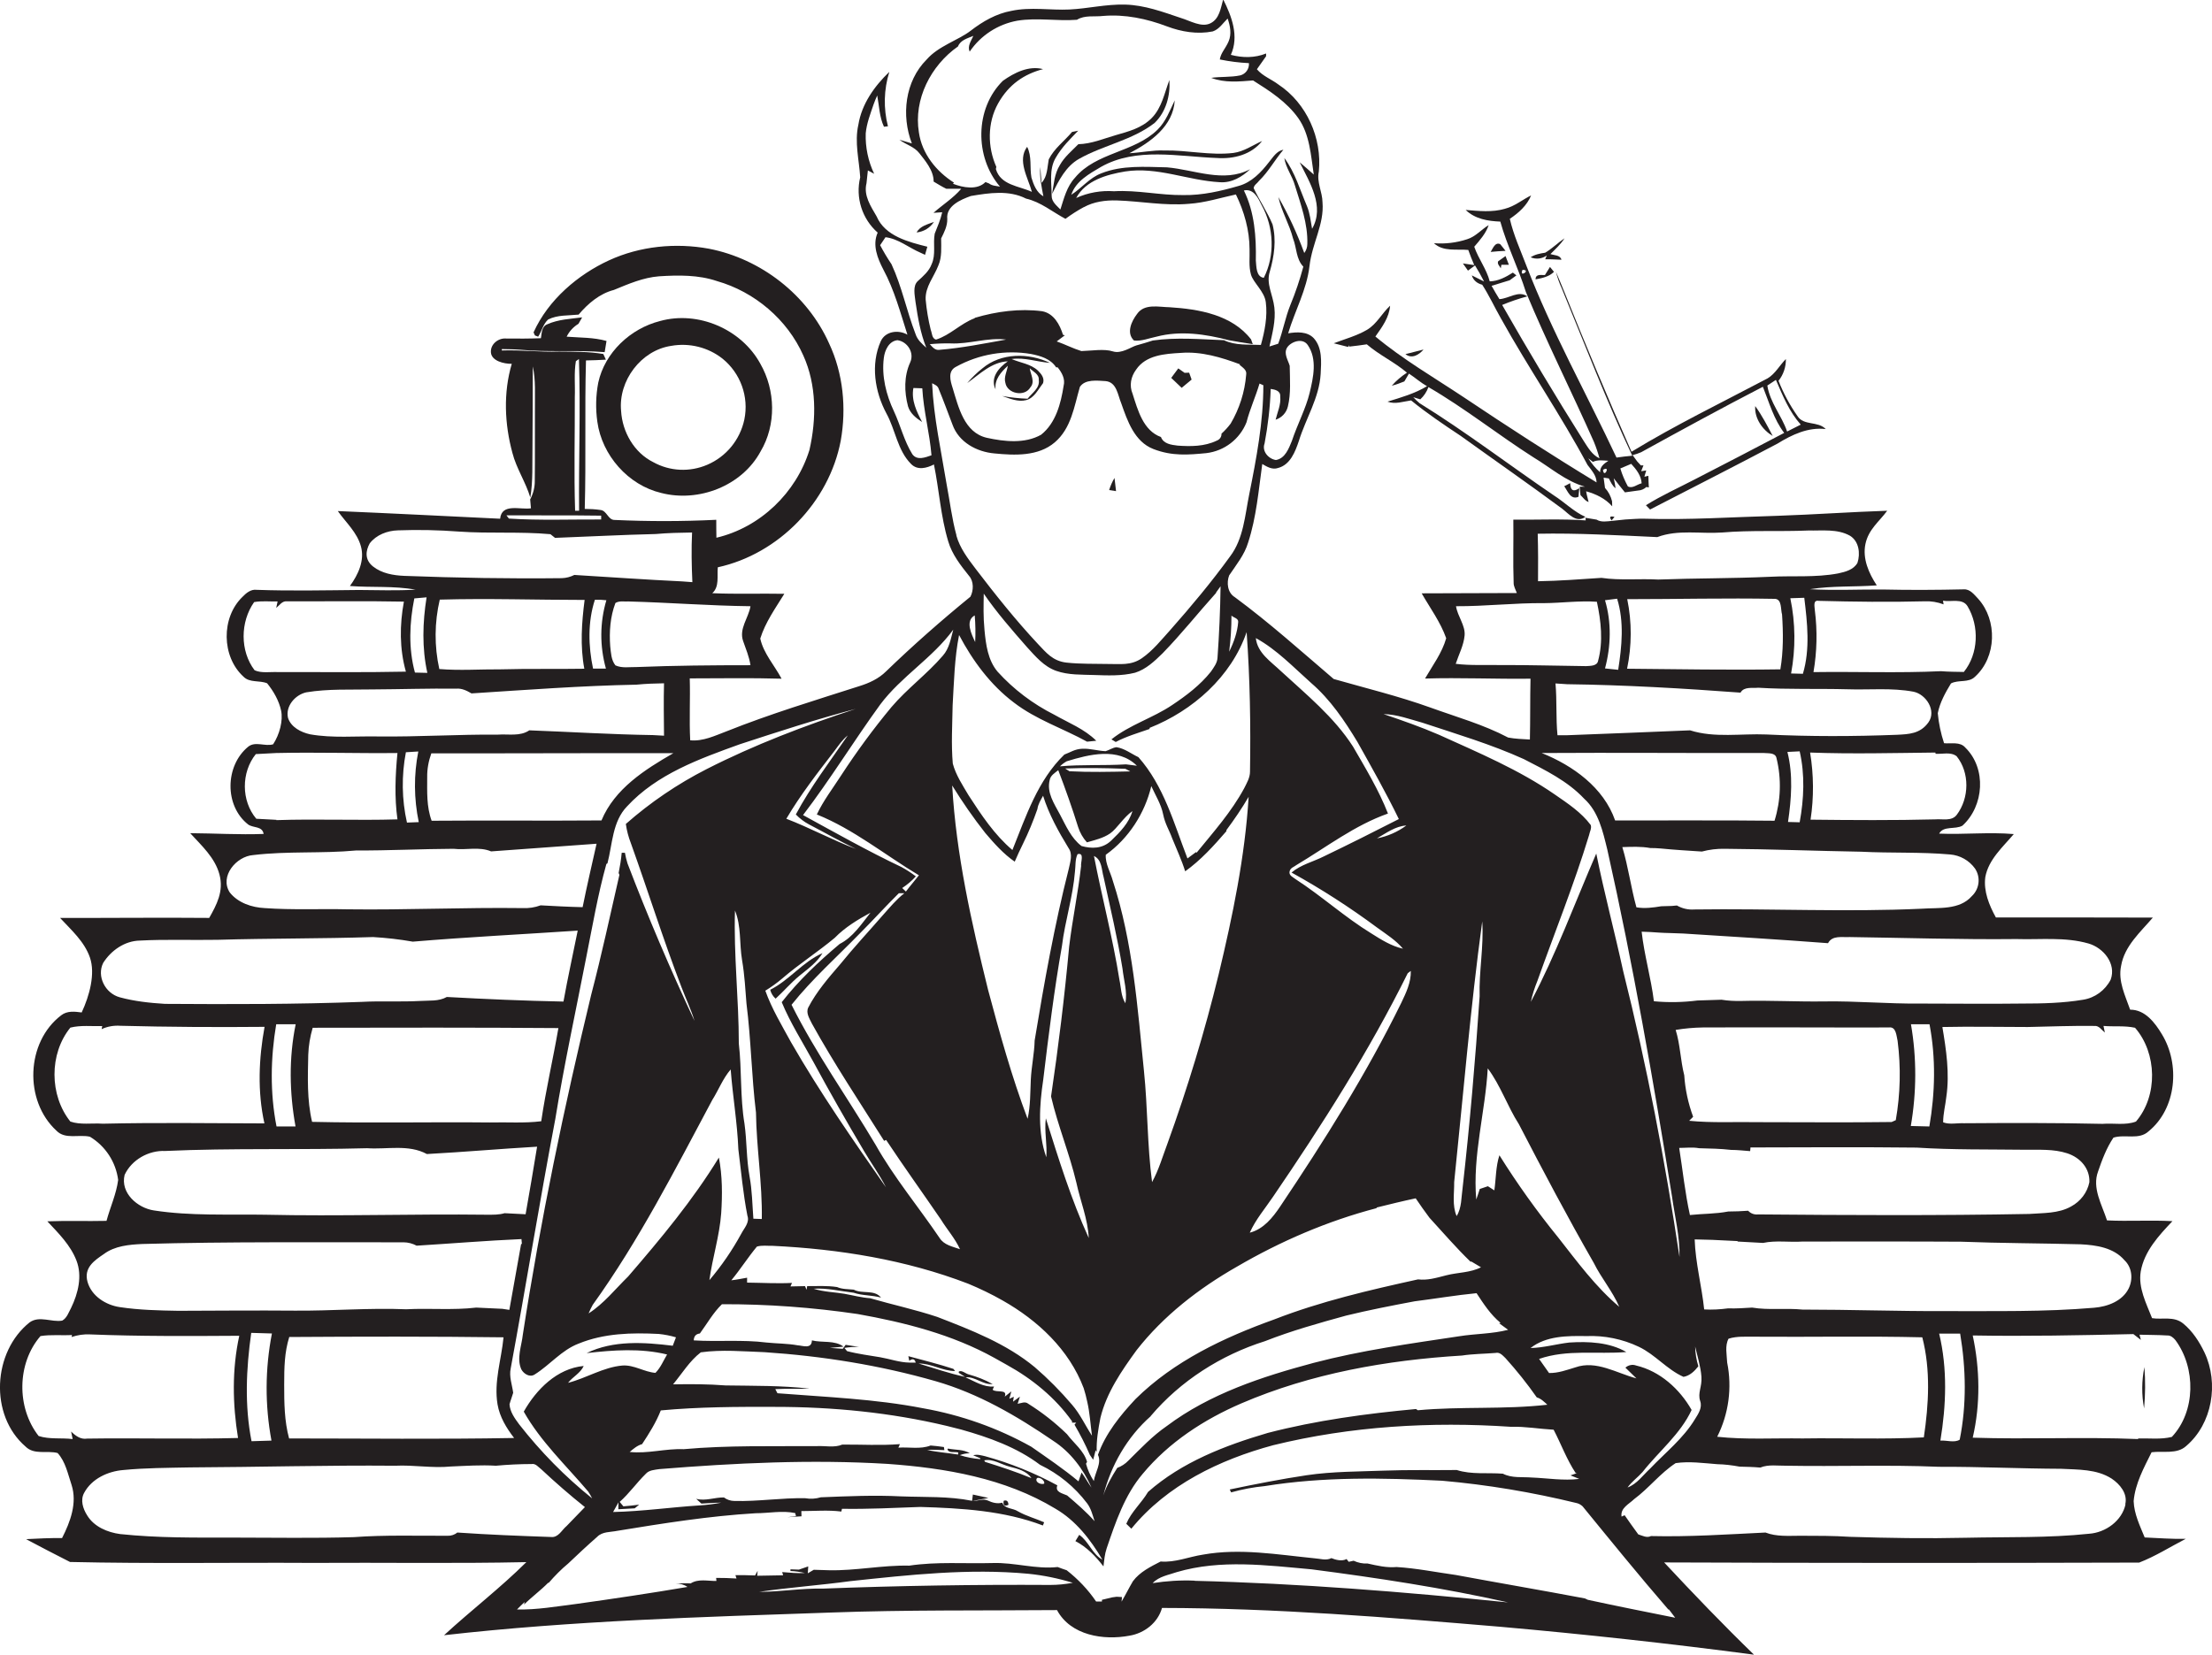 <?xml version="1.0" encoding="utf-8"?>
<!-- Generator: Adobe Illustrator 19.2.0, SVG Export Plug-In . SVG Version: 6.00 Build 0)  -->
<svg version="1.1" id="Layer_1" xmlns="http://www.w3.org/2000/svg" xmlns:xlink="http://www.w3.org/1999/xlink" x="0px" y="0px"
	 viewBox="0 0 1443.1 1080" style="enable-background:new 0 0 1443.1 1080;" xml:space="preserve">
<style type="text/css">
	.st0{fill:#231F20;}
</style>
<title>bise-eise_Simple_one_color_design_of_Bookkeeping_Accounting_and_1a719bdc-f7ce-4403-97e2-bf07ec5961c4</title>
<path class="st0" d="M979.1,175.1l0.4-2.3h4.9l-2.2-5.7l-4.8,3.4C976.6,172.3,978.4,173.6,979.1,175.1z"/>
<path class="st0" d="M972.5,164.4c3.2-0.3,6.5-0.6,9.7-0.7c-1.2-1.5-2.3-3-3.5-4.4C975.3,157.8,973.9,162.3,972.5,164.4z"/>
<path class="st0" d="M1438.2,882.6c-3.4-7.1-7.8-13.9-13.9-18.9s-13.6-2.4-20.3-3.5c-3.8-9.7-9.1-19.7-7.4-30.4
	c2.3-13.3,11.8-23.5,20.7-32.9c-14.2-0.8-28.5,0.2-42.7-0.5c-3.3-10.3-9.9-21.1-5.8-32c2.6-7.6,5.5-15.3,10-22
	c7.5-2.4,16.6,1.7,22.9-4.1c18.3-14.9,20.7-43.8,8.7-63.4c-4.5-7.5-11-16.1-20.7-16c-3.2-9.2-8-18.6-5.9-28.6
	c2.2-13,12.6-22,20.7-31.5c-34.2-0.1-68.3-0.1-102.4-0.1c-4.4-8-8.1-17-6.9-26.3c2.1-11.5,11.4-19.6,18.6-28.1
	c-16.2-1.4-32.5,0.4-48.7-0.3c2.8-5.3,10.5-2.5,15.2-5.2c14.1-12.8,15.8-37.3,1.9-50.9c-3.5-4.1-9.3-2.4-13.9-2.9
	c-2.1-6.4-3.5-12.9-4.1-19.6c1.4-7,4.9-13.3,8.6-19.4c4.9-2.6,11.5-0.2,15.7-4.4c14.1-12.8,14.7-36.8,2.1-50.8
	c-2.6-2.7-5.3-6.5-9.5-6.2c-17.6,0.4-35.1,0.5-52.7,0.1c-15.9-0.1-31.7,0.7-47.6-0.2c14.3-2.3,29.1-1.4,43.6-2.5
	c-5.2-7.9-9.4-17.4-7.4-27s9.1-14.7,14.2-21.7c-23.9,0.8-47.7,2.5-71.5,3.3c-29,0.8-58,2.8-87,1.9c-4.1-0.1-8.2,0.3-12.3,0.5
	l-8.6,0.9c-3.4,0.3-7.1,1.1-10.2-0.8l-7.2-1.2c0,0.4,0.1,1.3,0.1,1.7c-15.7-1.1-31.5-0.3-47.2-0.5c0.2,13.7-0.3,27.4,0.2,41.1
	c-0.1,2.4,1.3,4.6,2.1,6.8l-62.1,0.2c5.5,9.6,12.3,18.8,16,29.3c-2.7,9.6-8.9,17.8-13.8,26.3c22.9-0.7,45.9,0.4,68.8,0.1
	c-0.3,13.2-0.1,26.5-0.4,39.7c-4.8-0.3-9.5-0.4-14.2-1.3c-16.1-8.5-33.7-13.4-50.8-19.6c-20.6-7.4-42-12.6-63-18.6
	c-21.2-18.1-42-36.8-64.5-53.4c-4.8-2.9-5.5-9.5-3.7-14.2c4.6-6.9,10-13.4,12.4-21.5c5.4-16.6,6.8-34,9.2-51.2
	c3.1,1.8,6.5,3.9,10.3,2.6c8-2.1,11.2-10.6,13.6-17.7c4.5-14.6,13.3-28.1,14.2-43.7c0.4-7.8,1.2-17-4.5-23.3
	c-4.3-4.5-11-4.1-16.7-3.2c4.4-14.7,12.1-28.4,13.9-43.8s9.7-27.2,8.5-41.7c-0.1-6.8-3.9-13.1-2.4-20c2.2-21.8-7.9-44.6-26.3-56.8
	c-4.6-3.5-10.3-5.5-14.1-10c2-2.8,4-5.6,6-8.5c0-0.5,0-1.4,0-1.8c-7.4,3-15.4,2.9-23,0.9c5.5-12.1,0.6-25.1-5-36.2
	c-1.6,5.6-2.4,12.7-8.3,15.6s-13.1-1.6-19.4-3.5C758.7,7.8,746.7,3.3,734,3s-24.1,2.6-36.3,3.2s-25.4-1.8-37.9,0.9
	c-9.9,1.8-18.7,6.9-26.6,13s-21,9.9-28.7,18.8c-14.1,14.1-16.6,36.5-9.6,54.7l-8.1-2.4c4.2,3.2,9.7,4.5,13,8.8s9.4,11.1,9.3,18.5
	c2.7,1.6,5.4,3.3,8.3,4.7h9.7c-5.2,6.1-12.1,10.4-18.1,15.7l5.7-0.4c-1.1,4.9-3.1,9.4-4.9,14c-1.2,6.5,0.9,13.6-2,19.9
	c-1.7,4.6-5.5,7.8-9,11s-2,9.2-1.5,13.8c1.5,10.1,3.2,20.2,7,29.7c-2.8-2.5-5.8-5.1-7-8.9c-5.8-15-8.9-31-15.7-45.6
	c-2.7-4-5.2-8.2-7.4-12.4l3.5-5.2c8.4,1,15.1,6.8,22.8,10.1l3,1.4l1.5-5.3c-12.3-3.1-27.6-6.9-33.1-19.8c-3.8-6.6-8.6-13.6-6.6-21.6
	c0.3-2.8,0.6-5.6,0.9-8.4l4.1,2.2c-3.9-8.2-5.8-17.3-5.5-26.4c0.6-6.5,3-12.6,5.1-18.8c0.7-2,1.5-3.9,2.4-5.9
	c1.3,6.8,1.4,14,4.4,20.4l2.6-0.3c-3-11.7-2.7-24,0.9-35.5c-9.7,9.3-18,20.9-20.2,34.5c-2.6,11.4,0.5,22.9,1.2,34.3
	c-3.2,13.2,1.2,27.1,11.4,36.1c-3.6,8.1-0.1,16.8,3.7,24.1c7.2,13.4,11.1,28.1,15.7,42.5c-5.9-3.4-14.4-2.3-17.4,4.3
	c-6.7,15.1-3.9,32.9,3.7,47.1c5.9,10.7,7.2,24.1,16.1,33c4.2,4.3,10.2,2.7,14.9,0.3c3.4,16.6,4.4,33.8,9.3,50.1
	c2.5,8.6,8.1,15.7,13.6,22.6c3.2,3.6,3,9.6,0.9,13.6c-19,15.5-37.4,31.7-55,48.7c-4.8,4.8-11.1,7.7-17.6,9.7
	c-29,9.3-58.1,18.1-86.4,29.4c-7.7,2.9-15.4,6.7-23.8,5.9c-0.7-13.4,0.1-26.9-0.3-40.4c20,0,40-0.4,59.9,0.2
	c-4.6-8.7-11.8-16.5-13.9-26.2c3.3-10.6,9.9-19.8,15.7-29.2c-15.6-0.3-31.3,0.3-47-0.4c4.8-4.3,3-11.2,3.6-16.9
	c39.8-8.7,72.6-42.6,80.2-82.6c3.8-21.3,1.6-43.9-7.6-63.5c-14.1-31.6-44.4-55.2-78.4-61.8c-21.8-4-45-1.7-65.2,7.6
	s-39.6,25.7-49.2,47l0.9,2l2.1,0.8c2.4-3.6,3.2-8.2,6.5-11.2c6.1-3.1,13.2-2.5,19.9-3.2c6.1-7.2,13.7-13.7,23-16.1
	c9.5-3.9,19.1-8.1,29.5-8.9c12.6-0.8,25.6-1,37.7,3.1c24.6,7,46,25.1,56.4,48.6c8.7,19.2,8.6,41.4,4,61.6
	c-8.6,27.9-32.1,50.6-60.7,57.3c-0.1-3.9-0.1-7.8-0.1-11.7c-22.1,1.1-44.3,1.1-66.4,0.1c-4.2,0-5-6.1-9.1-6.5
	c-3.4-0.5-6.9-0.7-10.3-0.7c0.9-32.3-0.1-64.6,0.8-96.9c4.3-0.1,8.7-0.2,13-0.5l-1.7-3.7c-9.5-1.6-19.3-1.5-28.9-1.6
	c-12.5,0.5-24.9-1.2-37.3-0.7v-0.9c3.9,0.1,7.8,0.1,11.7,0.4c18.4,1.8,37,0.1,55.4,1.6l1.2-7.3c-8.4-2.4-17.3-2.1-26-2.8
	c1.7-3.5,4.4-6.4,7.7-8.4l2.4-4.2c-7.6,1-15.6,1.3-22.7,4.5c-3.8,1.4-3.6,5.8-4.2,9.1c-7.6,0.3-15.2,0.3-22.8,0.2
	c-5.1-0.4-10.3,3.8-9.8,9.2s8.4,7.4,13.6,7.3c-5.6,18.9-4.7,39.3,0.4,58.1c2.6,10.2,8.7,19.1,11.7,29.2c1.8-10.9,1.2-22,1.4-32.9
	c0.2-17.6,0.1-35.1,0.2-52.7c2,9,1.3,18.3,1.4,27.4c-0.1,15.7,0.1,31.4-0.1,47.1c0.1,4.3-1,8.5-3,12.3c0.2,1.9,0.3,3.9,0.5,5.8
	c-6.8,1.1-19.1-3.6-20.1,6.8c-35.3-1.7-70.6-3.5-105.9-5c5.3,7.5,12.6,13.9,15.1,23.1s-1.8,18.4-7.2,25.8
	c14.2,1.1,28.7-0.2,42.8,2.4c-12.3,0.7-24.6,0.3-36.9,0.2c-22.3,0.2-44.5,0.7-66.8-0.1c-3.7-0.5-6.8,2.1-9.2,4.6
	c-14,13.5-13.7,39,0.7,52.1c4,4.1,10.4,2.2,15.4,4.3c4.2,5.2,7.7,11.3,9.1,17.8s-1,15.6-5.2,22c-5.3,1.6-11.6-2.2-16.3,1.6
	c-15.1,12.4-15.6,38.6,0.1,50.8c3.4,2.3,9.2,0.9,10,6.1c-16,0.6-31.9-0.4-47.9-0.5c7.4,8.1,16.2,16,19.1,27s-1.9,19.8-6.7,28.3
	c-32.4-0.3-64.9,0.1-97.3,0c7.3,7.9,15.9,15.4,19.5,25.9s-0.3,24.9-5.4,35.8c-4.5-0.6-9.4-1.2-13.3,1.8
	c-23.1,17.5-24.4,55.8-3.2,75.3c5.7,6,14.8,2.3,21.9,4c10.1,6.1,16.9,16.5,18.4,28.2c-1.2,9.2-5.2,17.8-7.6,26.7
	c-12.9,0.3-25.7-0.2-38.6,0.3c7.3,7.8,15.1,15.5,19,25.6s1.1,21.4-3.5,30.9c-1.6,2.9-2.7,6.6-5.8,8.3c-7,1.2-14.8-3.4-21.2,1.1
	c-24.2,19.2-26.5,60.6-2.7,81.1c5.6,5.6,14.1,2.4,20.9,4.2c5.2,5.7,6.7,13.7,9.1,20.8c3.8,11.8-0.8,24.1-6.2,34.7
	c-7.8-0.1-15.7,0.3-23.5,0.7c9.5,5.1,19.1,10,28.7,14.9c52.6,1.2,105.1,0.3,157.7,0.6c46.7-0.3,93.3,0.5,140-0.5
	c-17,16.9-36.1,31.5-53.7,47.7c83.8-9.5,168.2-11.9,252.4-14.8c49.1-1.8,98.3-1.2,147.5-1.6c8.9,16.6,30.4,19.9,47.3,16.7
	c9.7-1.6,18.5-8.4,21.2-18.1c73.8,0.1,147.3,6.1,220.8,12.3c55.3,4.9,110.4,10.9,165.4,18.2c-20.1-19.5-39.5-39.7-58.6-60.2
	c103.3,0.4,206.6,0.4,309.9,0.1c10.6-4.1,20.3-10.3,30.4-15.5c-9,0.2-17.9-0.5-26.8-0.9c-3.1-7.6-6.9-15.3-7.2-23.7
	c1-11.5,6.7-21.8,11.7-31.9c7.5-1,16.5,1.5,22.6-4.1C1443.3,929.1,1447.7,902.7,1438.2,882.6z M1386,822.4c5,4.7,5.7,12.5,2.7,18.5
	c-4.1,8.2-13.8,11.8-22.5,12.5c-32.5,2.8-65.1,2.1-97.7,2.2c-30.9,0.1-61.7-1-92.6-1c-10.9-1.1-22,0.5-32.8-1.3
	c-5.2,0.3-10.5,0.7-15.7,0.5c-5.2,0.7-10.4,1-15.6,0.7c-1.6-15.3-5.7-30.3-6.2-45.7l11.5,0.3l16.5,0.8v0.3l16.6,0.9
	c8.5-1.8,17.2-0.3,25.8-0.9c34.4,0,68.8-0.1,103.2,0.1c26,1,52.1,1,78.2,1.7C1367.6,812.5,1379,814.2,1386,822.4z M1265.1,870.3
	h13.7c3.8,22.8,4.3,46.4-0.3,69.2c-3.4,2.2-8.6,0.3-12.6,0.6C1269.7,917.1,1270.6,893.2,1265.1,870.3L1265.1,870.3z M1126.8,889.2
	c-0.2-5.1-1.6-11,0.9-15.6c5.6-1.8,11.6-1.2,17.5-1.3c36.3,0.3,72.7-0.5,108.9,0.4c5.5,21.3,4.2,43.8,1,65.3
	c-26.3,1.4-52.7,0.3-79.1,0.7c-18.6-0.3-37.2,0.9-55.7-1.1C1127.8,922.7,1130.1,905.6,1126.8,889.2L1126.8,889.2z M1109.2,914.3
	c1.5,4.3-1.2,8.3-3.4,11.8c-7.6,12.6-19.3,21.8-29.3,32.3c-4.7,4.3-8.5,10-14.7,12.3c2.8-3.9,6.7-6.6,9.8-10.1
	c10.6-13.5,24.7-24.7,32-40.5c-7.8-13.7-20.6-25.3-36.2-29c-2.4-0.9-5.1-0.3-7,1.4l7.2,7c-12.9-3.4-26.2-12-39.8-7.2
	c-5.6,1.7-11.2,3.8-17.2,3.7l-6.5-9.2c18.4-6.4,37.9-2.9,56.9-4.5c-11-6.4-24.7-7-37.2-6.2c-8.5,1-16.7,3.4-25.3,3.6
	c10.2-8,24-8,36.4-7.8c11.8-0.5,23.6,1.9,34.3,7c10.7,5.1,18.3,14.8,29.1,19.6c4.1-0.7,7.2-3.7,9.7-6.9c-1.3-4.2-2-8.5-2.1-12.9
	c1.5,6.5,3.6,13,4.1,19.7S1107.4,908.9,1109.2,914.3L1109.2,914.3z M713.6,966.5c-2.3-3.5-4-7.3-5.1-11.3l0.7-1.2
	c-2.1-7.4-8.6-12.1-13.1-18.1c-7.7-7.5-16.1-14.1-25.2-19.8c-2.1-1.8-4.7-0.4-7,0l1.5-4.7l-4.5,3.3l0.5-3.2l-2.9,1.3l1.3-4.8
	l-4.3,3.4c2-5.2-5.5-2.3-7.9-4.5l0.9-2.1c-6.7,0.6-12.7-3.4-18.6-6c6.4-0.6,11.3,5,17.7,4.4c-4.8-2.7-10-4.7-15.3-6.2
	c-2.2-0.4-4.9-3.2-6.8-1.9v0.8l4.1,2.6c-10.3-2.2-20.3-5.7-30.3-8.7c8.3-0.1,15.6,4.9,23.8,4.9l-1.1-1.4c-9.7-3.2-19.6-5.6-29.4-8.3
	l0.6,3c2.2-1.6,3.6-1.2,4.2,1.2h-4c-6.6-0.1-12.8-2.4-19.2-3.5s-14.5-2.1-21.6-4l-1.7-2.1c3.2-0.5,6.4-0.7,9.6-0.6l-8.8-1.4
	l-1.9,2.6l-8.4-0.6l8.9-0.8c-5.7-4.4-13.9-2.4-20.6-4.1c-0.2,5.9-6,3.4-9.4,3.2c-6.7-1.2-13.5-1.1-20.2-1.8
	c-15.8-2-31.7-0.4-47.5-1.4c0.1-2.7,1.4-4.2,4-4.5c4.7-6.4,8.7-13.6,14.4-19.1c29.6-0.1,59.2,2.1,88.5,6.4
	c30.8,5.5,61.6,13.3,89.2,28.6l8.2,4.6c16.5,9.1,31.6,21.4,42.5,36.8v0.9h2.7l-1.1,1.3c3.7,6.4,7.1,12.9,10,19.7l2.2,3.2l1.6-6.2
	l0.7,1.1c-0.3-7.5,1-14.9,2.4-22.2c4-16.5,13.8-30.7,23.6-44.2c17.6-22.5,40.6-40.3,65.3-54.4c28.6-16.7,59.2-29.9,91.3-38.3V788
	c8.5-2.1,17-4.2,25.5-6c2.9,4.3,5.9,8.6,9,12.7c8.8,9.6,17.3,19.5,26.7,28.6h0.7l6.2,3.7c-7,3.6-15.1,3.3-22.5,5.2
	s-12.4,3.4-18.6,2.7c-31.7,7-63.4,14.3-93.7,26.1c-32.9,11.8-65.5,27.2-90.6,52c-10,10.7-19.5,22.4-24.5,36.4
	C718.9,954.7,714.4,960.9,713.6,966.5z M642.7,950.3c-2.6-0.6-5.2-1.4-7.8-0.6l4.6,1.9v0.6c-4.5-0.4-9-1.2-13.3-2.6
	c2.1-0.8,4.3-1.3,6.5-1.2c-4.1-2.7-9.6-2.1-14.2-3.1l-0.4,0.5c1,2.8,4.8,1.3,7.1,2.1l-0.2,1.3c-6.7-1.1-13.5-1.5-20.1-3
	c3.7-0.3,7.5,0.1,11.2,0.1l-0.3-2c-2.9-0.5-5.8-0.7-8.7-1c-6.6,2.6-14,0.9-21,1.4l1-2.3c-12.5,1-25.1,0.2-37.6,0.3
	c-5.2,2.2-11.1,0.7-16.6,1c-29,0.2-58-0.6-86.9,2c-11.8-0.5-23.4,3.1-35.2,1.8c2.4-2,4.9-4.2,8.1-5.1c4.6-7,9.1-14.1,12.2-22
	c24.8-2.3,49.8-2.4,74.7-2.3c37.6,0,75.3,3.7,111.8,12.4l9.5,2.4c18.1,5.1,36.3,11.6,51.4,23c12.1,5.8,22.6,14.4,30.7,25.1
	c2.6,3.4,3.6,7.7,4.9,11.7c-5.4-6.1-11.7-11.5-17.9-16.8c-3-1.4-8.1-2.1-6.4-6.6C674.9,961.2,659.1,954.8,642.7,950.3L642.7,950.3z
	 M681.2,968.2c-1.8,0.8-5.7-0.7-5-3S682,965.9,681.2,968.2L681.2,968.2z M672.9,964.6c-9.9-4.1-20-7.4-30.2-10.6l-0.6-1
	c5.7-1.2,11.1,2.7,16.5,4.1S669.8,959.9,672.9,964.6L672.9,964.6z M473.3,904.1c-11.4-0.9-22.8-0.9-34.2-0.7
	c5.9-7.1,10.7-15.2,18.1-20.9c13.7-1.9,27.7-0.6,41.6-0.1c37.6,2.5,75.2,8.5,111.5,18.9c27.9,8,53.1,22.7,76.9,39
	c11.2,7.3,19.5,18.3,24.9,30.5c-2.3-3.2-4.2-6.7-6.5-9.9l-2,5.8c-9.8-8.2-20.4-15.3-30.8-22.6c-22-12.3-45.8-20.7-70.6-25.1
	c-31.3-6.1-63.3-7.3-95-9.8l-1.4-2.7c7.4-0.4,14.9,0,22.3-0.3C509.9,904.1,491.6,904.4,473.3,904.1z M544.6,612
	c6.6-6.8,15-11.9,23.3-16.4c-5.9,7.4-11.4,16-20.1,20.4c-13.7,11.5-26.8,23.9-37.8,38c5.6,13.5,13.5,25.9,20.5,38.7
	c10.7,19.8,21.9,39.4,33.4,58.8c4.6,7.8,10,15.2,14.1,23.3c-21.6-30.9-43.1-61.9-61.9-94.6c-6-11-12.6-21.9-16.8-33.7
	c3.9-2.4,7.7-5.1,11.2-8.1C521.4,629,533.6,621.2,544.6,612L544.6,612z M513,534.3c9.2-15.6,20.4-30,31.5-44.4
	c2.6-3.5,5.1-7.2,8.6-10c-11.6,17-24.2,33.4-33.9,51.6c2.5,2.6,5.4,4.8,8.6,6.5c10.2,5.3,20.2,11,30.6,16
	C543,548.2,528.4,540.2,513,534.3L513,534.3z M529.7,668c14.5,26.2,31.1,51.1,47.1,76.5l1.3-0.6c11.6,17.5,23.9,34.6,35.8,52
	c4,6.5,9.2,12.3,12.4,19.3c-4.8-1.7-10.4-2.7-13.3-7.3c-13.8-20.4-29.7-39.4-41.8-60.9c-18.1-30.5-38.9-59.5-54.8-91.3
	c13.4-16.8,29.6-31.2,44.5-46.5c8.6-8.6,16.8-17.7,25.5-26.3h3.6c-5.3,4.1-9.5,9.3-14,14.3c-9.3,10.7-19,21.1-27.9,32.1
	c-7.6,8.8-15.4,17.8-20.8,28.2C525.6,661.1,528.2,664.8,529.7,668z M726,574.8c-1.5-5.6-5-11.2-4.6-17
	c14.9-10.6,25.5-27.1,29.7-44.8c2.7,6,6.4,11.8,7.7,18.3s4,10.4,5.9,15.7c2.9,7.2,6.2,14.2,8.5,21.6c10.2-7.3,18.7-16.7,26.9-26.2
	v-0.7c5.2-7,10.1-14.2,14.5-21.7c-2.4,39.1-10.4,77.6-19.5,115.6c-9.1,37.4-20.3,74.3-33.4,110.5c-3.2,8.5-5.7,17.3-10.1,25.3
	c-3.2-24.1-2.8-48.5-5.3-72.6C742.1,657.3,739.1,614.9,726,574.8z M734.2,654.7c-2.9-4.6-2.8-10.3-3.9-15.4
	c-4.3-27.1-11.4-53.7-16.6-80.7c5.3,2.5,4.9,8.9,6.3,13.8c4.3,19.8,9,39.5,12.3,59.6C733.1,639.6,735.6,647.1,734.2,654.7z
	 M734.6,498.8c-14.4,0.9-28.8,0-43.1,1.3c1.3-1.3,2.8-2.4,4.4-3.3c14.6-4.5,33.5-9.3,45.8,2.9L734.6,498.8z M737.4,503.4
	c-13.2,0.3-26.5,0.6-39.7-0.1l-2.8-1.8c13.1-0.5,26.2-0.3,39.3,0.2L737.4,503.4z M703.4,539.8c1.2,3.7,3.1,7,5.7,9.9
	c5.1-1.5,10.6-2.7,15.1-5.8s8.8-10.6,14.6-14.6c-2.3,7.8-8.1,13.7-13.8,19.2s-12.9,5.4-19.4,3.6c-6.8-5.1-10.2-13.3-14.1-20.6
	s-8.7-14.3-6.7-22.4c0.5-3.1,3.4-4.7,5.6-6.5C695.1,514.9,699.5,527.3,703.4,539.8L703.4,539.8z M682.6,755.2
	c-5.7-16.1-4.5-33.9-2-50.6c3.5-29.1,7.1-58.3,12.2-87.2c2-16.4,7.2-32.2,8.5-48.7c0.5-3.8,0-7.8,1.7-11.3c4.7-1.2,1.9,5.3,2.3,7.8
	c-2,17.6-5.7,35-7.8,52.6c-3,32.7-7,65.3-11.8,97.7c4.4,19,12,37.2,16.5,56.2c2.6,12.1,7.5,23.8,8.1,36.2
	c-11.5-25.2-19.7-51.7-28-78.1C681.2,738.3,683.3,746.7,682.6,755.2z M697.1,553.4c2.9,4.1,1.1,9,0.2,13.4
	c-9.4,37-16.1,74.6-22.3,112.2c-0.2,8.5-2.1,17-2.5,25.5s-0.2,17.2-2.1,25.6c-10.4-27.5-18.2-55.8-25.8-84.2
	c-10.8-43.8-20.8-88.1-23.4-133.3c6.6,10.7,13.8,21.1,21.6,31c5.8,6.8,11.8,13.6,19.2,18.7c1.7-3.9,3.5-7.9,5.4-11.7
	c3.6-7.3,6.7-14.9,9.4-22.6c0.4-3.2,2.2-6,3.7-8.7C684.3,531.4,690.5,542.6,697.1,553.4z M504.1,813c43.4,2.1,86.9,9.1,127.5,24.7
	c7.7,3.2,15.2,6.8,22.4,10.9c23,13,43.5,32.1,53,57.3c0.9,2.9,1.7,5.8,2.3,8.8c1.7,7.3,2.1,14.8,3.1,22.2c-4.4-6.7-7.7-14.1-13-20.2
	c-7.5-8.8-15.6-17-24.3-24.5c-18.6-15.4-41.4-24.2-63.6-32.8c-14.4-4.8-29.3-8-43.8-12.2c-5.7-0.4-11.2-1.9-16.8-2.9
	s-13.6-1.2-20.1-3.3c8.8-0.6,17.4,1.6,26.1,2.6c5.8,2,12,1.5,17.9,3.2c-4.4-5.5-12.2-2.2-17.8-5.2c-3.7-0.4-7.5-0.2-10.9-1.7
	c-6.5-1-13-0.6-19.5-0.6l-0.4,2.4l-1-2.4l-9.5,0.2l1-2.3c-9.7,0.5-19.5-0.1-29.3-0.2v-3.2c-3.4,0.6-6.8,1.3-10.3,1.7
	c5.9-7.1,10.8-14.9,16.7-22C497.1,812.5,500.7,813.1,504.1,813L504.1,813z M491.5,795.3c-0.7-9.2-0.8-18.5-2.5-27.6
	c-2.1-11.4-1.7-23-3.3-34.4c-2.9-17.3-1.7-35-3.7-52.4c0-28.9-3.4-57.8-2.5-86.7c4.2,10.2,2.8,21.5,4.6,32.2s2.1,19,2.9,28.5
	c3,23.6,3.3,47.5,6.2,71.1c0.3,23.2,4.2,46.3,3.8,69.5L491.5,795.3z M481.7,750c1.8,14.4,3.1,29,5.9,43.3c1.6,4.5-2.1,8.1-4,11.8
	c-5.9,10.8-12.8,20.9-20.8,30.3c2-14.6,6.6-28.8,7.7-43.6c0.8-12.1,0.8-24.4-1.5-36.4c-17,27.8-37.9,52.9-59.2,77.6
	c-8.4,8.2-15.8,17.7-25.8,24.1c0.8-1.9,1.7-3.8,2.7-5.6c30.2-42,53.7-88.2,78-133.7c4.1-6.5,6.9-14,12-19.9
	C478,715.2,481,732.5,481.7,750z M815.4,804.3c3.8-8.5,9.9-15.6,15.1-23.3c32-46.9,62.7-95,87.9-145.9l2-1.5
	c0.2,7.5-3.1,14.3-6.2,20.8c-22.7,46.3-50.3,90.1-79,132.9c-4.9,7.3-10.9,14.8-19.8,17.1V804.3z M948.7,771.4
	c5.9-56.7,10.6-113.6,18.3-170.1c1.1,16.3-2.2,32.6-1.7,48.9c-2.8,41.7-6.4,83.4-11.1,125c-0.9,6.1-0.5,12.9-3.9,18.4
	c-3-7-1.5-14.8-1.6-22.1V771.4z M750.7,924.1c19.4-23,46-39.9,74.6-48.9c17.3-6.8,35.2-11.8,53-16.7c14.8-3.6,29.7-6.5,44.6-9.3
	c13.5-1.7,26.9-4,40.4-5.3c4.6,7,9.2,14.1,15.7,19.4l-1,0.2l5.9,4.3c-10.4,2.7-21.3,2.5-31.9,4.2c-31.9,4.8-63.9,9.2-95.1,17.4
	c-33.6,9-67.6,20.1-95.7,41.2c-9.3,6.4-17.1,14.7-25.1,22.6c-2,2.1-4.5,3.7-7.2,4.7c-3.6,5.7-7,11.5-9.1,18
	c5-19.7,15.6-38.2,30.9-51.7V924.1z M978.2,753.9c-2.4,7.4-2.2,15.3-3.3,22.9l-4.2-2.7l-5.3,1.8c-0.7,2.3-1.5,4.6-2.3,6.9
	c-2.5-28.8,5.9-57,7.5-85.6c8.4,11.2,12.8,24.7,20.3,36.4c15.8,30.5,31.8,60.8,48.9,90.6c4.9,9.9,12.2,18.4,16.6,28.6
	c-15.4-13-27.4-29.4-39.8-45.2C1002.7,790.5,989.9,772.6,978.2,753.9z M1098.8,701.7c-2.5-9.8-2.6-20-5.6-29.6
	c5.9-1,11.8-1.5,17.7-1.6c40.5-0.2,80.9,0.1,121.4,0c4.8-0.7,4.9,5.5,5.7,8.8c2.2,17.2,1.8,34.6-1.2,51.7l-2.7,1.2
	c-29,0.4-58,0.1-86.9,0.1c-15.1-0.3-30.2,0.6-45.2-0.9l2.6-2.6C1101.4,720.1,1099.4,711,1098.8,701.7z M1108.5,749.3
	c7,0.2,14,0.3,20.9,1.1c4.1,0,8.3,0.5,12.4,0.8l0.2-2.4c36.1-0.1,72.3-0.3,108.4,0.1c23.5,1.5,47,1.1,70.5,1.4
	c9.3,0.1,18.8-0.6,27.7,2.3s14.9,10.2,14.5,18.9c-1.4,6.8-5.8,12.5-11.9,15.8c-8.3,4.7-18.2,4.2-27.4,4.9
	c-58.9,1.1-117.9,0.8-176.8,0.3c-2.4,0.3-4.9-0.6-6.5-2.4c-4.3,0.3-8.7,0.5-13,0.5c-8.3,1.6-16.7,1.4-25,2.3
	c-3.2-14.5-4.7-29.2-7-43.8C1099.9,749.1,1104.2,748.5,1108.5,749.3z M1246.7,668.4h12.1c4.2,22,3.7,44.7-0.1,66.7l-12.1-0.3
	C1250.4,712.8,1250.5,690.4,1246.7,668.4L1246.7,668.4z M1392.9,670.7c14.4,16.6,15,44.4,0.6,61.2c-6.8,2.6-14.7,0.9-21.8,1.5
	c-30.2-0.7-60.4-0.6-90.5-0.4c-4.5-0.2-9.3,1-13.5-0.6c0-5.7,1.5-11.2,2.1-16.8c2.2-15.2-0.1-30.5-2.6-45.4c18.6-0.4,37.1,0,55.7,0
	c14.5-0.3,29-0.9,43.5-0.7c3-0.3,4.7,2.7,6.8,4.3l-0.9-4.3C1379.1,670.1,1386.1,669.2,1392.9,670.7L1392.9,670.7z M1315.5,612.8
	c15.6,0.5,31.7-1.5,47,2.9c9.8,2.8,18.3,13.2,14.5,23.6c-3.6,7-10.3,11.9-18,13.1c-13.1,2.2-26.5,2.5-39.8,2.5
	c-22.3,0.3-44.7,0-67,0c-20.6,0.2-41.1-1.7-61.7-1.4c-18.1,0.3-36.2-0.8-54.3-0.3c-4.4,0.1-8.8-0.1-13.1-0.8l-15.7,0.5
	c-9.4,1.2-18.9,1.4-28.4,0.5c-1.9-15.3-6.3-30.1-8-45.4c3.8,0.1,7.6,0.3,11.4,0.6s10.5,0.3,15.8,0.6c31.5,2,62.9,3.9,94.4,6.3
	c2.8-5.3,9.1-3.7,14.1-4C1243,612,1279.3,613.2,1315.5,612.8L1315.5,612.8z M1272.2,557.6c6.5,0.5,12.5,3.9,16.3,9.2
	c3.8,5.7,2.9,13.3-2.1,18c-8.1,9.2-21.6,7.4-32.6,8.2c-49.4,2.3-98.9-0.2-148.4,0.5c-4,0.3-7.9-0.6-11.4-2.6l-3.3,0.3l-6.9,0.2
	c-5.4,0.9-10.8,1.6-16.2,0.7c-3.6-13-5.3-26.4-9.2-39.3c6-0.2,12.2-0.5,18.2,0.6c2.3,0,4.6,0.1,6.9,0.3c8.9,0.9,17.9,1.4,26.8,2
	c4.9-1.3,9.9-1.9,14.9-1.8c29.6,0.2,59.3,1.4,88.9,1.9C1233.6,556.8,1252.9,555.9,1272.2,557.6L1272.2,557.6z M1053.7,535.4
	c-7.5-21.5-27.5-35.8-47.9-44c48.3-0.3,96.7,0.1,145,0c2.8,0.3,7.5-0.4,8.2,3.4c3.3,13.5,2.8,27.6-1.3,40.8
	C1123.1,535.2,1088.4,535.5,1053.7,535.4L1053.7,535.4z M1166.1,490.7l8-0.4c3.5,15.2,2.8,31,0,46.3l-7.6-0.2
	C1168.7,521.3,1169.9,505.7,1166.1,490.7L1166.1,490.7z M1276.5,493.5c8.6,10.7,8.3,27.3,0.1,38.2c-3.3,4.4-9.3,2.6-14,3
	c-27.1,0.7-54.3,0.5-81.4,0.2c2.2-14.5,2.1-29.3-0.3-43.8c27.2,1,54.5,0.3,81.8,0v0.8C1267.3,492.2,1272.6,490.5,1276.5,493.5
	L1276.5,493.5z M1184,398.3c-0.1-2.3-1.4-6.9,2.5-6.2c23,0.6,46.1,0.9,69.1,0.3c4.2-0.2,8.4,0.5,12.4,2l-0.4-2.4
	c5.2,1,12.7-1.8,16,3.6c7.8,13,7.2,31-2.4,42.9c-5-0.1-10-0.1-14.9-0.5c-27.7,1.3-55.5,0.2-83.2,0.6
	C1185.4,425.3,1185.7,411.7,1184,398.3z M1205.1,449.8c14.4,0.5,29-1.1,43.3,1.6c8.2,1.7,15.1,12.4,9.7,20s-13.1,7.7-20.4,8.1
	c-28.4,1.1-56.9,1.2-85.3-0.2c-16.6-0.7-33.7,2.4-49.8-2.7c-26.8,1.1-53.6,2.2-80.4,3.2h-6.1c-1.1-11.2-0.3-22.6-1.3-33.8l7.6,0.5
	c37.7,0.5,75.5,2.7,113.1,5.5c2.3-4.1,7.7-2.8,11.6-3.2C1166.5,450,1185.8,449.3,1205.1,449.8L1205.1,449.8z M1047.1,391.7l7.9-1
	c4.7,15.1,3.1,31.1,0.7,46.4l-8.6-0.9C1051,421.7,1051.4,406.1,1047.1,391.7L1047.1,391.7z M1061.6,391c32.2,0,64.3-0.8,96.5-0.2
	c4.5,0.4,3.5,6.9,4.5,10.2c0.8,11.9,0.9,24-1.1,35.8c-33.3,0.5-66.7-0.1-100-0.4C1064.6,421.4,1064.7,406,1061.6,391L1061.6,391z
	 M1168,390.4l9.1-0.3c2,16.4,3.9,33.5-0.9,49.6l-7.7-0.2C1171.5,423.3,1171.4,406.6,1168,390.4L1168,390.4z M1081.2,350.5
	c13.6-5.1,28.2-2,42.3-3c18.7-1.6,37.4-0.5,56.2-1.3c9.1,0.2,19-1.2,27.2,3.4c5.9,3.6,6.9,11.6,4.9,17.7c-2.5,4.5-7.9,5.9-12.6,6.9
	c-14.8,2.8-29.8,1.4-44.7,2.2c-24.2,1.1-48.5,0.9-72.7,1.8c-12.3-0.7-24.8,0.7-37-1.1c-13.8,0.9-27.6,2-41.4,2.2
	c0.1-10.3,0.1-20.7-0.2-31C1029.2,347.8,1055.2,349.3,1081.2,350.5L1081.2,350.5z M978.6,434c-9.6-0.2-19.3,0.4-28.9-0.8
	c2-6.1,5.2-12,5.8-18.5s-4.6-12.5-5.6-19.1c19.2,0.1,38.3-2.2,57.5-2c11.4-0.1,22.9-1.7,34.4-0.9c2.7,12.6,4.2,25.9,0.8,38.5
	c-0.6,3.5-5.1,3.3-7.8,3.5C1016.1,434.5,997.4,433.9,978.6,434z M927.9,471.6c22.3,7.4,44.9,14.1,66.3,23.8
	c13.9,7.2,28.4,14.2,39.3,25.8c9.4,8.5,12.2,21.4,15.1,33.2c16.8,74.9,30,150.5,42.2,226.3c1.8,13.1,5.2,26.2,4.9,39.6
	c-9.4-62.7-21.3-125-36.7-186.4c-5.6-25.7-12.4-51.1-17.6-76.9c-14,32.3-26.2,65.6-42.7,96.8c1-4.7,2.5-9.3,4.3-13.7
	c11.3-31.7,23.9-62.9,33.7-95.1c0.4-2.2,1.8-4.4,1.1-6.6c-6.2-8.3-15-14.1-23.4-19.9c-23.4-16.2-49.8-27.3-75.6-39
	c-11.8-5.1-24-9.4-36.2-13.5C911.4,466.2,919.6,469.3,927.9,471.6L927.9,471.6z M855.5,445.8c12.4,10.7,21.7,24.5,30.1,38.4
	c9.3,16.6,18.7,33.2,27,50.3c-16.2,8.3-32.4,16.4-48.8,24.3c-7.1,3.6-15.1,5.4-21.2,10.6c19.4,10.7,38,22.7,55.8,35.9
	c5.9,4.3,12.2,8.2,16.9,13.8c-7.6-1.7-14.2-5.9-20.7-10c-17.3-10.6-32.4-24.4-49.4-35.4c-1.6-1.3-4.4-2.3-3.9-4.9s2.9-3,4.5-4.3
	c19.6-11.7,37.9-25.9,59.7-33.6c-6-15.4-14.6-29.5-22.8-43.7c-12.4-19.3-30.4-33.9-47.1-49.3c-6.5-6.2-15.3-11.8-16.3-21.5
	C833,423.9,843.9,435.5,855.5,445.8L855.5,445.8z M917.5,538.7c-5.7,4.2-12.3,7.1-19.2,8.4C904.3,543.7,910.4,539.1,917.5,538.7
	L917.5,538.7z M803.4,401.7c1.3,1.4,4.5,1.7,4.4,4.1c-0.5,6.8-2.9,13.4-5.9,19.5C802.9,417.5,803.4,409.6,803.4,401.7L803.4,401.7z
	 M853.2,225.2c6.3,9.2,3.6,21.2,1.2,31.2c-2.4,10-8.1,20.8-11.6,31.4c-2,4.9-4.4,11.4-10.4,12.4c-4.8-0.7-9.3-5.7-7.4-10.8
	c2.2-11.7,3.6-23.6,4-35.6c2.8,0.4,6.5,1.2,6.2,4.9c0.6,5.3-1.8,10.2-3,15.2c4-1.3,7-4.5,8-8.6c2.1-8.7,1.3-17.8,1.2-26.6
	c-1.1-3.7-4-7.9-1.8-11.7S849.7,220,853.2,225.2L853.2,225.2z M621.7,119.9l0.7-0.7c-11.6-7.3-20.9-18.9-22.9-32.7
	c-3.6-21.7,7.8-43.8,25.5-56.2c1.6-4.2,6.3-5.3,10-6.9c-1.4,3.3-4,6.6-2.4,10.3c7.2-10.6,18.4-17.9,31.1-20.2
	c12.9-2.1,25.9,0.4,38.9-0.6c5.1-3.2,11.4-1.8,17.1-2.5c14.2-1.2,28.4,1.8,41.6,6.8c9.5,3.6,19.9,5.3,29.9,3.3
	c4.2-1.4,6.6-5.4,9.7-8.4c1.7,4.8,2.7,10.2,0.6,15s-5,7.3-5.7,11.7c6.3,1.3,12.6,2.1,19,2.4c0.3,3.7-2.1,7.1-5.7,8
	c-6.2,1.3-12.6,0.7-18.9,1.6c8.8,3.4,18.2,2.4,27.3,1.7c10.8,6.8,22,14,29.5,24.6s8.2,24.3,10.1,36.8c-3-2.7-6.1-5.4-9.2-8
	c6.5,13.1,16.5,28.8,8.1,43.4c-0.9-5-1.4-10.1-3.3-14.7c-4.6-10.7-7.8-22.1-14.8-31.5c0.9,6.4,5.2,11.7,6.9,17.9
	c3.8,12.4,8.5,25,8.1,38.2c0,2.1-0.7,4.2-2,5.9c-4.6-12.6-10.2-24.8-16.9-36.5c2.1,9.4,7.2,17.7,9.6,27.1c2.4,6,1.9,13.4,6.7,18.3
	c-2.3,8.5-5.1,16.9-8.5,25.1c-3.3,8.2-4.8,17-7.9,25.2l-5.7,1.8c1.8-8.4,4.2-16.8,3.2-25.4s-5.5-15.4-3-23.4
	c2.9-10,4.4-20.7,1.8-30.9c-3.5-8.2-8.5-15.6-12.3-23.6c0.1-2,2.4-3.2,3.5-4.8c6.2-6,10.3-13.7,15.9-20.3c-4.5,0.8-6.8,5-9.5,8.2
	c-5.1,6.6-11.3,13.1-19.6,15.4c-11.7,3.4-23.8,6.2-36.1,6c-15.2,0.2-30.1-3.4-45.3-2.5c-8.5-0.6-17,0.9-24.7,4.4
	c6.2-11.5,20-15.3,31.9-17.3c21-3.3,41,5.9,61.8,7c7.6,0.6,14.5-3.4,19.8-8.5c-17.2,9.2-36.4,0.3-54.3-1.2
	c-14.3-0.3-29.2-1.5-42.8,3.9c-7.7,2.9-12.8,9.7-19.6,14c2.9-8.9,11.8-13.7,19.4-18.2c23.1-13,50.5-6.7,75.6-5.8
	c10.9,0.8,22.6-2.2,29.5-11.1c-6.2,2.8-11.9,6.9-18.7,7.8c-15.1,1.8-30.1-1.9-45.1-1.6c-7.6-0.3-15.2,1.4-22.8,1.8
	c13.7-7.1,28.6-17.6,29.6-34.5c-3.2,6.6-5.8,13.8-11.2,19.1c-15.2,15-40.1,14.7-53.9,31.4c-5.3,5.7-7.2,13.5-9.5,20.7
	c-2.4-2.5-5.7-5-5.7-8.8c0-8.2-1.8-17.2,2.5-24.7s9.5-12.3,14.8-17.9l-4,0.8c-5,6-11.6,10.7-15.2,17.9c-1,5.2-0.8,11.3-4.7,15.3
	c-0.3-3.4-0.6-6.9-0.8-10.3c-0.6,6.4,0.8,12.8,2,19.1c-4.5-2.5-6.4-7.6-7.8-12.2c-1.2-6.7,0.4-13.8-2.8-20.1
	c-6.6,8.9,0.6,20.2,3.1,29.4c-8.5-3.9-20.4-4.3-23.5-14.9l0.3-1.4c-5.8-13-5.9-28.7,1.1-41.3s17.2-19.3,29.4-22.5
	c-9.4-2.4-18.7,2.3-26.2,7.6c-18.4,18.1-18.5,49.8-1.9,69.1c-2.5-0.5-5.1-0.5-7.2-2.1l-2.3-0.9C637.7,124.2,628.2,122.5,621.7,119.9
	z M811.5,124.3c6.5-1.4,9.4,5.1,11.7,9.8c7.9,14.3,8.7,32.6,1.3,47.2c-5.1-0.7-4.8-7.4-5.2-11.3
	C819.6,154.6,818.5,138.5,811.5,124.3L811.5,124.3z M603.9,195.5c-0.4-8.4,5.5-14.9,8.3-22.3c2.4-5.5,1.8-11.7,1.8-17.6
	c2-4,4.1-8.1,4-12.7c-0.9-8.5,8.7-12.6,15.4-15c11.9-2,24.8-4,36,1.7c9.6,2.2,17.2,8.7,25.7,13.2c3.8-2.8,7.8-5.4,11.9-7.6h0.1
	c6.5-3.6,14.1-4.6,21.5-4.4c15.7,0.5,31.3,3.6,47.1,2.2c10.5-0.7,20.4-3.9,30.6-6.1c5.4,11.1,8.9,23.4,8.9,35.8
	c0.2,5.4-0.6,11,0.9,16.4s8.8,11,9.7,18.1c1.2,9.4-0.7,18.9-3.2,27.9c-8-0.4-16.7,0.5-24.1-3.1c-15.5-0.6-31-2-46.4,0.2
	c-3.6,1.2-7.2,2.2-10.7,3.2s-9.8,5.7-15.4,3.9s-13.7-0.4-20.5-0.2c-5.5-1.7-10.7-4.4-16.1-6.3l5.3-4l-1.2-0.3
	c-2.1-6.7-6-14-13.6-15.4c-14.7-1.9-29.7,0.1-43.9,4.3l-0.2,0.3c-9.1,3.4-15.9,11-25.1,13.9c-2.8-0.6-2.6-4.3-3.5-6.4
	C605.6,208.7,604.5,202.1,603.9,195.5z M813,244.5c-0.9,11.3-4.4,22.2-10.1,31.9c-1.8,2.4-3.8,4.6-6,6.6c0.1,2.1-1.2,3.9-3.2,4.6
	c-7.9,3.8-16.8,3.8-25.4,3.2c-4.1-0.5-9.2-1.1-10.9-5.6c-11.6-4.2-15.1-17.6-18.5-28.2c-2.3-5.5-1.1-11.2,2.3-15.8
	c6.4-9.5,18.7-10.3,29.1-10.9c13.3-1.1,26.5,2.9,38.8,7.5l-0.5,0.2C810.6,239.8,813.6,241.4,813,244.5z M693.9,251.8
	c-1.8,11.5-5.1,24.3-14.7,31.9c-10.6,6-24,4.5-35.4,2c-14.8-3.4-18.5-20.1-22.3-32.5c-1.5-4.7-3.4-11.1,2.3-13.9
	c14.9-8.2,32.1-11.1,48.8-8.3c6.1,1.2,12.8,3.1,16.4,8.7h1C692.7,243.1,695.1,247.2,693.9,251.8z M595.2,296.4
	c-5.4-8.7-7.7-18.8-12-28c-5.1-10.8-8.1-22.9-6.6-34.8c0.6-5,3.3-11,8.9-11.6c6.5,0.9,11.2,8.2,8.3,14.5c-4.1,9-3.9,19.2-1.4,28.7
	c1.4,4.6,5.3,7.7,9.2,10.2c-3.6-6.8-7.2-14.2-5.7-22.2l5.8,0.2c0.8,14.7,4.8,29.1,6,43.7C603.7,298.5,598.3,300.7,595.2,296.4z
	 M606.6,224.6c4.5-0.4,9-0.6,13.5-0.5c12.2,0.6,24-4,36.3-2.5c-14.5,2.6-28.9,5.5-43.6,6.7C609.9,228.7,608.2,226.3,606.6,224.6
	L606.6,224.6z M624,349.4c-3-10.9-4.3-22.2-6.4-33.2c-3.6-22-8.5-43.8-9.5-66.1c1.7,0.9,3.7,1.6,4.3,3.7c3.2,7.7,6,15.5,9,23.3
	c4.1,11.5,15.8,17.8,27.4,18.8c13.2,1.3,28.5,2,39.3-7.2s12.7-23.5,16.4-36.2c3.4-5.2,11.3-4.1,16.8-3.8c7.3,0.7,7.9,9.1,10.2,14.5
	c4,11.4,8.6,25,20.9,29.8s23.1,3.8,34.6,2.7c11.8-1.4,21.8-9.1,26.2-20.1c2.2-8.6,6-16.8,8.5-25.3l2.5,1.1c0,23.9-4.5,47.7-9.2,71.1
	c-2.8,13.8-3.7,29-12.5,40.6c-12.1,16.7-25.3,32.5-39,48c-5.8,6.4-11.3,13.4-18.5,18.4s-14.4,3.7-21.8,3.8
	c-9.1-0.2-18.3,0.1-27.4-0.9s-13.4-6.7-18.5-12c-14.6-15.6-27.9-32.3-40.8-49.2c-5-6.6-10.3-13.5-12.6-21.8H624z M635.9,401.5
	c0.5,5.8,0.6,11.7,0.3,17.5c-2.3-5-6.8-13.8-0.3-17.4L635.9,401.5z M661.5,458.5c14.4,11.1,31.9,16.8,47.7,25.5l6-0.6
	c-7.7-7.7-18.1-11.7-27.4-17c-13.9-7-26.5-16.5-37-28.1c-6.3-7.5-7.6-17.6-8.5-27s-0.6-15.9-0.5-23.9c8.5,12.4,18.4,23.7,28.3,35
	c5.5,6,11,12.6,19,15.4s16.5,2.4,24.9,2.7s17.9,0.7,26.5-1.5c7.1-2.2,12.7-7.5,17.9-12.6c12.3-12.6,23.2-26.4,35-39.5v-0.3l2.9-4
	c-0.2,15.6-0.9,31.1-2,46.7c-0.2,3.4-2.4,6.2-4.3,9c-7,8.8-16,15.6-25.3,21.8c-12.6,8.5-27.6,12.8-39.6,22.4l2.8,1.7
	c7-3.7,14.7-5.9,22.1-8.5l0-0.7c28.2-11.2,53.3-33.4,63.3-62.5c2.2,30.3,2.7,60.7,2.2,91.1c0,3.9-2.1,7.4-3.8,10.8
	c-8.3,15.4-20,28.5-31,42l-0.5-0.3l-5.5,4.1c-8.8-22.8-15.4-47.4-32-66.1c-4.7-2.2-9-5.7-14.3-6.5c-2.6,0.3-4.7,1.9-7.1,2.6
	c-5.1-0.2-10-1.8-15.1-1.6s-7.9,2.4-11.8,3.8c-17.4,16.8-25.1,40.4-33.9,62.3c-11.7-9.9-20.3-22.9-28.6-35.7
	c-3.9-6.6-8.3-13.2-10.3-20.7c-1.1-12.6-0.3-25.3-0.1-38c0.9-15.3,1.2-30.8,4.2-45.9C634.5,431.1,646.2,447,661.5,458.5L661.5,458.5
	z M574.3,459.7c13.7-18.3,34.1-30.3,47.6-48.8c-1.6,5.9-2.6,12.3-6.8,17c-10.3,12-23.2,21.4-33.5,33.5
	c-11.8,14.2-22.8,29.2-32.9,44.7c-5.4,8.4-11.5,16.3-15.8,25.4c24.1,9.7,44.4,26.4,66.6,39.7c-2.8,3.6-5.8,7-8.5,10.6l-2.4-2.3
	c3.3-2.2,6.3-4.7,8.9-7.6c-3-2.3-6.1-4.3-9.4-6.1c-21.9-10.4-43-22.3-64.2-33.9C541.7,508.6,557,483.5,574.3,459.7L574.3,459.7z
	 M482.6,485.7c25.1-8.2,50.2-16.4,75.7-23.1c-33.2,10.9-66.1,23.4-97.3,39.3c-19,9.7-36.7,21.7-52.7,35.8c0.6,4.3,1.7,8.5,3.3,12.6
	c11.2,31.2,21.1,62.9,33,93.9c2.8,7.4,6.2,14.5,8.5,22c-15.8-33.7-30.4-67.9-43.7-102.7c-0.7-2.3-1.3-4.6-1.7-7h-2.1
	c-0.4,4.4-1.1,8.8-2,13.2l0.5,1.2c-6,26.1-11.6,52.3-18.4,78.2c-17.7,73.3-33.1,147.3-44.6,221.8c-0.8,7.5-4.2,15.5-1,22.7
	c1.6,3,5.6,5.5,8.8,3.3c9.9-6.2,17.5-15.9,28.6-20.1c16.6-6.8,34.7-7.2,52.3-6.3c3.8,0.4,7.5,1.1,11.2,2.2l-2.1,5.5
	c-18.7-2.3-38.7-3.7-56.2,4.8c17.4-2,35.2-3.3,52.5,0.9c-2.4,4-4.2,8.6-7.6,12c-7.4-0.6-13.9-5.3-21.5-4.8
	c-12.6,1.1-23.4,8.2-35.5,11.3c3.1-4,8.1-6.3,10.2-11c-17.4,1.6-31,15.4-39.1,29.8c11,19.5,27.6,35.1,42,52.1c1,1.4,1.8,3,2.6,4.5
	c-17.7-14.2-33.6-30.4-47.6-48.3c-2.9-3.9-6-8.2-6.3-13.1c0.7-2.6,1.7-5,2.4-7.5c-0.7-5.3-2.8-10.6-1.6-16
	c10-54.2,18.8-108.6,29.1-162.8c5.7-35.2,13.3-70.1,20.1-105.1c4.1-20.5,7.6-41.1,13.2-61.2l0.7-0.4c3.3-12.7,3.2-27.3,12.8-37.2
	C428.6,505.1,456.3,495.2,482.6,485.7L482.6,485.7z M324.6,916.5c1.4,8.2,5.8,15.4,10.8,21.9c-48.9,0.9-97.8,0.3-146.8,0.3
	c-3.1-11.4-3.2-23.3-3.2-35s0.2-21.1,3.3-31.2c46.6-0.3,93.2-0.4,139.8,0.2C327.1,887.3,322.1,901.7,324.6,916.5z M192.8,735.1
	h-12.4c-4.3-22-3.9-44.7-0.2-66.7h12.7C188.4,690.4,188.8,713.1,192.8,735.1z M239.5,749.3c13,0.9,27-2.7,39,3.8
	c24-1.3,47.9-3.4,71.9-4.8c-2.4,14.7-4.9,29.4-7.5,44.1l-13.7-0.7c-3.7,1.1-7.6,1-11.5,1c-48.3-0.6-96.6,1.1-144.9,0
	c-24.1-0.4-48.5,0.9-72.4-2.8c-10.7-1.6-22-11.4-19.1-23.2c4.6-9.9,15.7-16.1,26.5-15.6C151.5,749.1,195.5,750.5,239.5,749.3
	L239.5,749.3z M201.1,688.4c0.2-6,1.2-11.9,2.9-17.7c53.4-0.1,106.8-0.2,160.3,0.2c-3.5,20.3-8.2,40.4-11.2,60.8
	c-11.1,1.4-22.4,0.5-33.5,0.8c-38.7-0.4-77.3,0.5-116-0.4C200.2,717.7,200.8,702.9,201.1,688.4L201.1,688.4z M278.7,507.2
	c-0.1-5.3,0.9-10.6,2.7-15.6c52.6,0.1,105.3-0.2,157.9-0.1c-18.6,10.7-38.3,23.2-46.9,43.9c-36.9,0.3-73.9-0.1-110.8,0.2
	C278.2,526.4,278.7,516.6,278.7,507.2L278.7,507.2z M273.2,536.5l-7.7,0.3c-3.4-15.1-3.6-30.7-0.7-45.9l8.1-0.5
	C269.9,505.6,270,521.2,273.2,536.5L273.2,536.5z M246.9,480.6c-14.9-0.3-29.9,1.2-44.6-1.4c-5.9-1.3-12.4-4.6-14.4-10.7
	c-1.8-7.7,4.7-15.1,11.9-16.7c14.4-2.4,29-1.6,43.5-1.9c18.1-0.1,36.3-0.7,54.4-0.5c3.6-0.3,6.8,1.3,9.9,3.1
	c35.8-2.3,71.7-5,107.6-5.7c6-0.6,12-0.8,18-0.9c-0.3,11.4-0.1,22.8,0,34.2l-7.3-0.4c-26.9-0.4-53.7-2.1-80.6-3.1
	c-6,4.1-13.6,2.3-20.4,2.8C298.8,479.2,272.9,480.9,246.9,480.6L246.9,480.6z M381.2,436.4c-18.2,0.3-36.4-0.1-54.5,0.4
	c-13.4-0.1-26.8,0.9-40.1-0.2c-3.3-14.9-3.2-30.4,0.3-45.3c31.5-0.9,63,0.2,94.5,0.2C379.5,406.3,378.4,421.4,381.2,436.4
	L381.2,436.4z M395.3,436.3h-8.4c-3.1-14.7-3.5-30.5,1.2-44.9c2.5-0.1,5,0,7.5,0.3C391.3,406.2,391.2,421.6,395.3,436.3L395.3,436.3
	z M489.6,395.7c-1.3,7.6-7.6,14.6-4.8,22.6c1.8,5.2,4,10.3,4.8,15.8c-24.7,0-49.5,0.2-74.2,1.2c-4.6-0.1-9.6,0.9-13.9-1.1
	c-2.8-3.5-2.9-8.2-3.4-12.5c-0.7-9.5,0-19.2,3.4-28.2c2.6-1.6,5.7-0.8,8.5-1c26.5,0.7,53,2.8,79.5,3.1L489.6,395.7z M375,259.1
	c0.3-7.8-0.6-15.7,0.7-23.4l2-1.4c1.1,33-0.2,66,0.1,99h-2.6C374.4,308.6,375.1,283.8,375,259.1z M392.2,336.6v2.4
	c-20-0.1-40.2,0.7-60.2-0.6l-1.6-2.1c20.7,0.1,41.2-0.1,61.7,0.2L392.2,336.6z M263.8,375.8c-7.2-0.3-14.7-1.6-20.4-6.1
	s-4.8-10.4-2.2-15.1c4.3-5.6,11.5-8.3,18.4-8.5c13.3-0.5,26.6-0.2,39.9,0.8c19.9,1.4,39.8-0.1,59.6,1.7l3,2.4
	c21.9-0.8,43.7-2,65.6-2.5c7.9-0.7,15.9-0.9,23.8-1c-0.5,10.8-0.3,21.6,0.2,32.4l-6.8-0.5c-23.4-1.1-46.8-2.8-70.2-4.2
	c-2.6,1.3-5.3,2-8.2,2.1C332.2,377.7,298,377.1,263.8,375.8z M270.4,390.5l7.9-0.7c-2.6,16.3-3.1,33.1,0.5,49.3l-8.1-0.2
	c-4.3-15.8-3.6-32.5-0.4-48.4H270.4z M181.6,438.6c-5.1-0.3-10.9,0.9-15.5-1.2c-9.6-12.6-9.4-31.6-0.3-44.5
	c5.1-0.9,10.2-0.3,15.3-0.4l-0.9,4.2c2.1-1.6,3.8-4.6,6.9-4.3c25.5,0.1,50.9-0.3,76.4,0.2c-2.8,15.1-2.9,30.8,1.3,45.7
	C237,438.9,209.3,438.5,181.6,438.6L181.6,438.6z M167.2,534.3c-9.9-11.7-9.9-30.3-0.3-42.2l13.3-0.7c26.4-0.6,52.7,0.3,79.1,0
	c-1.4,14.4-2,29,0,43.3c-26.3,0.8-52.7-0.4-79,0.5V535L167.2,534.3z M165.2,558c22.3-2.7,44.8-0.9,67.1-3c21.2,0.1,42.4-1,63.6-1.1
	c8.2,1,16.7-1.6,24.5,1.7l68.8-5c-3.1,13.8-6.3,27.5-9.1,41.4c-9.1-0.2-18.3-0.7-27.4-1.2c-3.8,1.4-7.8,2-11.8,1.8
	c-38-0.5-76,1.3-114.1,0.8c-18-0.4-36.1,0.5-54.1-0.8c-8.4-0.4-17.4-3.4-22.8-10.2C143.1,571.9,154.1,558.8,165.2,558z M67.3,628.4
	c5.1-8.1,14-14.4,23.9-14.6c16.9-0.9,33.8-0.2,50.7-0.5c33.8-1,67.7-0.7,101.5-1.8c8.7,0.5,17.3,1.5,25.9,3
	c35.8-3,71.7-4.8,107.6-7.2c-3.1,15.4-6.5,30.8-9.3,46.3c-25.4-0.5-50.8-1.6-76.1-3c-5.3,3-11.5,2.2-17.4,2.6
	c-12.7,0.7-25.4-0.1-38,0.6c-42.8,1.6-85.7,1.6-128.5,1.3c-9.9-0.6-20-1.7-29.5-4.3S63,637.1,67.3,628.4z M67,733.3
	c-7-0.5-14.5,0.9-21.1-1.4c-13.7-17.1-13.9-44.2,0-61.3c6.8-1.7,13.9-0.8,20.8-1l-0.4,2c3.8-1.8,8.1-2.5,12.3-2.2
	c31.3,0.8,62.7,1,94,0.7c-3.8,20.7-4.7,42.3-0.1,63C137.3,733,102.1,732.5,67,733.3z M67.7,818.4c7.2-5.4,16.6-6.2,25.2-6.6
	c56.7-1.6,113.5-1,170.3-1.1c3,0,6,0.8,8.6,2.2c22.8-1.4,45.6-3.3,68.4-4.3l0.3,3.3l-0.5-0.2c-2.5,14.3-5.1,28.7-7.7,43.1l-4.6-0.7
	l-17-0.8c-15.1,1.8-30.5,0.3-45.7,1.1c-24.2-1-48.4,1.1-72.6,0.9s-50.7,0-76.1,0.1c-12.7-0.2-25.5-0.5-38.1-2.4
	c-9.1-1.3-18.5-7.2-21.1-16.5S61.7,822.5,67.7,818.4L67.7,818.4z M177.1,940.1l-13,0.4c-4.6-23.3-3.5-47.3-0.2-70.7l13.5,0.4
	C172.9,893.3,172.8,917,177.1,940.1z M47.4,939.1c-7.3-0.9-15.2,0.3-22.2-2c-14.5-18.5-14.2-47.4,1.2-65.2
	c6.8-1.1,13.7-0.3,20.6-0.7l-0.3,1.3c3.9-1.3,7.9-1.9,12-1.7c32.4,1.3,64.9,1.1,97.4,0.9c-4.8,21.9-4.4,44.7-0.8,66.7
	c-32.8,0.9-65.6-0.1-98.4,0.4c-4.3,0.7-7.6-1.8-10.5-4.6L47.4,939.1z M298.5,1000c-1.8,1.5-4.1,2.3-6.4,2.2
	c-20.4,0.1-40.9-0.6-61.3,0.9c-26,0.8-52,0.3-78,0.3s-49.6,0.3-74.4-2.3c-8.3-1.1-17.1-4.8-21.6-12.3c-2.7-4.3-4.5-9.9-1.9-14.6
	c4.9-9.2,15.5-14.1,25.6-14.9c14.4-1.4,28.9-1.4,43.4-1.7c44.6-0.2,89.2-1.5,133.9-1.1c12.1-0.6,24.2,1.7,36.4,0.5
	c9.7-0.4,19.5-1.1,29.3-0.5c7.8-0.7,15.6-1.1,23.3-1.1c2.7-0.5,4.4,2,6.3,3.4c9.2,8.6,18.7,16.9,28.5,24.7l-11.9,12.3
	c-3.2,2.6-5.4,7.8-10.3,7.2c-20.4-0.7-40.7-1.5-61-2.9L298.5,1000z M685.2,1034.3c-49.5-0.3-99,0.5-148.5,2.4
	c-13.9-0.3-27.6,2.1-41.4,2.1c19.8-2.9,39.8-4.3,59.6-7c38.5-4.1,77.2-8.4,115.9-4.8c9.9,1,19.6,3,29.1,5.9
	C695,1033.8,690.1,1034.3,685.2,1034.3L685.2,1034.3z M779.4,1031.5c-9.2-0.4-18.3,0.2-27.4,1.6c4.1-4.4,10.4-5.3,15.8-7.2
	c28.6-8.4,58.7-4.4,87.8-1.8c43,5.6,85.9,12.1,128.3,21.6c-68-6.9-136.2-12.4-204.6-14.1L779.4,1031.5z M1088.4,1050.3h0.4l4.1,5.4
	c-19-3.8-38.1-7.6-57-11.7l-1.9-0.9c-28-5.3-56.2-10.1-84.2-15.3c-12.9-1.8-25.7-4.4-38.7-5.2c-6.4,0.6-12.7-0.9-18.9-2.3
	c-3.1,0.2-6.3-0.5-9.1-1.8l-3.2,0.7l-1.4-1.8c-2.9,1.6-7,0.6-9.9-0.6c-3.5,1.8-7.5,0.3-11.1,0.1c-24.1-2.4-48.5-6.7-72.6-2.4
	c-9.3,1.4-18.2,5.3-27.7,4.5c-6.6,3.4-13.6,6.8-18.1,12.9c-2.6,4.4-4.8,8.9-7.4,13.3l0.3-3l-3.5-0.2l-2.9,0.4l-6.7,1.6v1.1h-3.8
	c-5.3-7.8-11.8-14.6-19.2-20.4c-2-0.6-3.9-1.4-5.9-2.1c-14.1,1.6-28.2-3.1-42.5-2.6c-18.1,0.5-36.3-1-54.3,1.7
	c-17.5-0.4-35,3.4-52.4,3l-9.9-0.3l-3.9,2.3c0.1-1.1,0.2-3.4,0.3-4.5l-6.1,2.1l-5.5-0.2v1.1c3.2,0.1,6.3,0.6,9.4,1.3
	c-4.9,0.3-9.9-0.2-14.8-0.6l0.6,2.1l-16.9,0.3c0.1-0.8,0.2-2.4,0.3-3.2l-1.7,3c-4.3-0.2-8.5-0.2-12.8-0.2l0.7,2.2
	c-4.4-0.3-8.8-0.4-13.3-0.4l0.2,2c-5.6,0.1-11.8-1.6-16.8,1.6c-3.3-0.2-6.5-0.1-9.8,0.1c2.7-0.1,5.4,0.6,7.7,2.2
	c-24.1,4.1-48.3,7.7-72.6,11.1c-12.8,1.6-25.7,3.9-38.6,3.6c1.6-1.7,3.3-3.3,5-4.9l-0.4,1.7c5-5,10.8-9.2,15.7-14.2h0.4
	c3.9-4.5,8.1-8.8,12.7-12.6c6.2-5.9,12.4-11.7,18.9-17.4c3.4-3.5,8.6-3,13-3.9c30-4.9,60-9.7,90.4-11.5c8.5,0,17.4-1.9,25.8-0.1
	l0.5,2l-5.6,0.7l9.2-0.6c0-1.2-0.1-2.3-0.1-3.4c8.7,0,17.4-0.8,26.1,0.3l0.4-1.8c17.1,0.3,34.1-0.6,51.1-1.2
	c26.9,0.8,54.6,2.4,80,12.1l0.8-2.1c-5.7-2.5-11.8-4.1-17.2-7.2c-3.1-2.1-8.7-1.5-10.1-5.6c-3.3,0.9-6.5,0-9.5-1.4s-6.6,0.3-9.8,0.4
	c3.4-0.9,6.8-1.3,10.2-2.1l-10.1-2.2c-0.1,1-0.4,3.1-0.5,4.1c-15.3-3.1-30.9-2.3-46.3-2.9c-17.5-0.9-34.9-0.1-52.4,0.6
	c-3.3,1-6.8,1.2-10.2,0.6c-15.4-0.3-30.7,2.2-46.1,1.8c-2.5,0-4.9-0.8-6.9-2.3c-6.1-0.1-12,2.5-18.1,0.9l3.4,3.1
	c4.3-0.2,8.6-0.6,13-0.6c-4.7,0.9-9.4,1.5-14.2,1.8c-18.8,1.2-37.5,3.9-56.4,4.3l3.5-6.3c0,1.1-0.1,3.4-0.1,4.5l10.7-0.6l2.9-2.4
	c-3.4,0.5-6.9,0.8-10.3,1.1l-2.4-2.9c6.2-5.5,11-12.4,16.9-18.2c2.2-2.6,5.9-2.7,9-3.2c49.5-4,99.2-6.4,148.8-3.4
	c37.8,2.7,76.6,9.3,109.5,29.2c13.3,7.7,23,20.2,30.7,33.3c-6.6-3.6-8.9-11.9-15.1-16.2l-2.5,4.1c7.4,3.8,13.3,10,18.3,16.5
	c0.5-4,0.8-8,2.1-11.8c5.8-17,11.7-34.7,23.5-48.6c17.1-20.6,40-35.5,64.4-46c45.4-19.5,94.7-28.2,143.9-31.2
	c7.2-1.1,14.6-1.1,21.9-1.7c2.8-0.7,4.7,1.7,6.5,3.4c7.3,8.1,14.1,16.6,20.4,25.6c2.8,0.8,4.8,2.9,6.9,4.8
	c-28.1,3.2-56.4,1-84.5,3.6l-1.2-0.8c-32.5,3-65.1,7.4-96.7,15.6c-27.9,8.2-56,19-78.1,38.5c-4.3,7.3-10.9,12.9-14.2,20.8l3.3,3.2
	c23.2-28.5,57.7-45.1,92.6-54.5c50.5-12.4,103.1-15.5,155-12c9.3-0.3,18.6,1.4,27.9,1.9c4.9,9.4,8.5,19.4,14.4,28.3h0.9l-4.3,1.5
	l5.7,2.3c-10.3,1.3-20.7-0.5-31-0.9c-6.3-0.5-13,0.5-18.8-2.5c-10.1-0.8-20.4,0.7-30.1-2.4c-15.8,0.2-31.6-0.2-47.3,0.4
	s-33.9,0.5-50.6,3s-33.5,5.8-50.2,9.3l0.9,1.9c7.2-2,14.5-3.4,21.9-4.1c38.2-6.2,77.3-5.4,115.8-3.5c29.5,2.6,58.7,7.5,87.4,14.5
	c1.6,0.3,3,1.1,4.2,2.2C1050.7,1005.3,1069.2,1028.1,1088.4,1050.3L1088.4,1050.3z M1386.7,981.6c-2.3,10.9-13.1,18.6-23.9,19.3
	c-26.5,2.8-53.1,2-79.7,2.6s-50.8,0.2-76.1-0.6c-10.8-0.7-21.7-0.7-32.5-0.7c-7.6,0-15.5,0.7-22.7-2.1c-24.9,1.2-49.8,2.9-74.7,2.3
	c-2.8,1.4-5.7-0.3-8.3-1.1c-3-4.1-6-8.3-8.9-12.5l-2,0.9c-0.9-5.6,4.8-8.1,8.2-11.4c9.6-7.1,17-16.9,27.1-23.5
	c8.9-1.3,18.1,0,27.1,0.7c4.9,0.1,9.8,0.7,14.6,1.6c4.5,0.1,9,0.2,13.5,0.6c5.4-2.2,11.4-1.1,17.1-1.2c33.1,0.6,66.3-0.7,99.4,0.7
	c26.6-0.1,53.1,1.2,79.7,1.3c11.1,0.6,23.2,0.1,33,6.4c5.4,3.6,10.6,9.8,8.9,16.8L1386.7,981.6z M1416.9,937.7
	c-7.2,1.8-14.7,0.8-22,1v0.4c-35.9-1.5-71.9,0.3-107.9-0.9c5.1-21.9,4.7-44.8,0-66.7c34.9,0.6,69.9-0.1,104.8-0.9l4.9,3.8l-0.9-3.4
	c6,0.2,12,0.1,18,0.5c2.2-0.2,4.1,1.4,5.4,3C1432.7,892.7,1432.5,921.1,1416.9,937.7L1416.9,937.7z"/>
<path class="st0" d="M609.3,144.8c-4.1,1.6-9.1,2.7-11.3,6.9C602.6,151.2,606.8,148.7,609.3,144.8z"/>
<path class="st0" d="M879.8,225.7l0.3-0.4v0.9c3.8-0.4,7.7-0.9,11.6-1.5c8.1,7,18,11.5,26.2,18.5c-3.7,2.4-7,5.2-9.9,8.5
	c2.8-0.7,5.5-1.7,8.2-2.8l3-5.1c4,2.6,7.6,5.9,11.8,8.2c-7.9,4.8-17,7.4-25.8,10.1c5.1,1.9,10.3-0.1,15.4-0.8
	c10.3,8.4,21.3,15.8,32.3,23.1c22.1,15.9,44.4,31.4,66.3,47.6c4.3,3.3,9.2,9.6,15.1,5.3c-7.6-3.4-13.5-9.5-20.4-13.9
	c-29.4-20-57.6-41.6-87.8-60.3c-1.4-1.2-2.8-2.5-4.1-3.9l4.6,1.4c2.4-2.2,4.2-4.9,5.3-8c23.8,13.8,45.4,31.1,68.6,45.9
	c11,6.6,20.9,15.5,33.5,19.1h-3.4c0.1,1.8,0.3,3.7,0.5,5.5c1.7,1.5,3,3.8,5.3,4.5c-0.5-2.4-1.3-4.6-1.6-7c6.4,1.8,12.5,4.7,17,9.8
	c0-1.1-0.1-2.2-0.1-3.3c-0.8-3.2-2.3-6.2-4.6-8.7c-0.3-2.2-0.6-4.5-0.9-6.7l3.4,0.5c1.2,2.2,2.2,4.8,4.4,6.4
	c-0.3-2.2-0.7-4.4-1.2-6.5c2.4,3.1,4.8,6.2,7.3,9.2l8.6-1.2c2-0.1,3.9-0.9,5.4-2.3l1.6,0.3c-0.1-2.6-0.3-5.1-0.3-7.6l-2.6,0.6
	l1.2-4.1l-3.3,0.5l1.5-3.8h-1.7l-2.4-2.6l-3-4.1c1.9-0.5,3.8-1.1,5.6-1.9c26.3-14.5,52.7-28.9,79.4-42.7
	c4.1,10.2,7.1,21.2,13.9,30.1c-19.2,10.1-38.4,20.1-57.7,30c-10.9,5.7-22.1,10.7-32.5,17.2l2.7,2.8c27.7-14.3,55.5-28.4,83.1-43
	c9.4-5.8,20.1-10.9,31.5-9.5c-5.1-5.4-14.5-2-18.5-8.6c-5-7.1-9.1-14.8-12.3-22.9c3.2-4,4.9-9.1,4.8-14.2
	c-4.1,4.1-6.9,9.6-11.9,12.6c-29.7,15.7-60.1,30.4-88.8,47.9c-15.3-34.6-29.9-69.6-44-104.7c-1.8-4.2-3.4-8.5-5.3-12.7
	c0.9,3.7,2.2,7.3,3.8,10.8c15,36.5,29.2,73.5,46,109.2c-3.5,0.3-6.9,0.7-10.3,1.2c-19.6-41.8-42.3-82.3-58.9-125.5
	c-3.8-10-8.3-19.8-10.7-30.3c5.8-3.9,11.2-8.7,13.9-15.3c-5.7,2.8-10.7,7.1-17,8.7c-8.3,2.5-17.2,1.5-25.7,0.8
	c6.1,5.9,14.5,7.3,22.6,7.6c4.4,15.8,11.8,30.4,16.7,46c13.7,33,29.8,64.9,44.3,97.6c1.5,3.6,2.7,7.2,3.7,10.9
	c-4.9-2.3-7.6-7.2-10.4-11.5c-18.3-29.1-36-58.6-53.1-88.6c5.3-2.2,10.8-4.1,16.4-5.6c-5.7-4.1-12.1,1.5-18.2,1.8
	c-1.8-2.9-3.5-5.8-5.1-8.7c4-1.1,7.8-2.5,11.8-3.6l4.4-3.2l-2.3-1.8c-4.6,2.9-9.6,5.6-15.1,5.7c-2.1-8.1-7.4-14.7-10.1-22.6
	c3.7-4.3,7.6-8.7,9.4-14.1c-4.8,2.9-8.5,7.5-14,9.2c-7,2.3-14.4,3.2-21.7,2.6c6.1,5.7,14.8,3.7,22.4,4.4c1.2,3.4,2.5,6.6,3.9,9.9
	l-7.4-1.1l3.3,4.7l4.6-3.4c2.1,3.4,4.1,6.9,5.9,10.5c-2.7-1.3-5.3-2.7-8-4c1,3.3,3.6,5.3,6.8,6.1c4.5,7,8,14.6,12.1,21.8
	c18,32.5,39.1,63.1,56.6,95.8c2.6,3.5,5.8,6.8,5.9,11.4c-29.3-17.8-58.2-36.5-86.7-55.6c-19.4-12.9-39.7-24.7-57.6-39.6
	c4.3-6.1,9-12.4,9.6-20.1c-5.4,5-8.7,12-15.2,15.8s-14.4,6-21.6,8.7l9.4,2.4L879.8,225.7z M1158.6,247.9
	c4.4,10.2,8.7,20.8,16.2,29.2l-8.9,4.5c-3.5-10.3-11.2-18.9-12.9-30L1158.6,247.9z M1064.2,302.7c3.3,3.6,6.5,7.6,6.8,12.7
	c-2.9,0.6-6,3.7-9,2c-2-3.7-3.7-7.6-4.9-11.7L1064.2,302.7z M993.3,176.1C999.3,176.1,990.7,181.6,993.3,176.1L993.3,176.1z
	 M1045.8,306.6C1051.1,303.4,1046.3,312.7,1045.8,306.6L1045.8,306.6z M1036.2,299.1l3,2.3c3.2-1.5,6.7-0.9,10.1-0.7
	c-2.7,1.8-5.5,3.7-5.4,7.5C1040.9,305.6,1038.4,302.5,1036.2,299.1L1036.2,299.1z"/>
<path class="st0" d="M1001.8,182.3c4.3-0.8,8.8-1.7,12-4.9l-2.6-3.2l-3.3,5.3C1005.3,179.6,1001.8,178.6,1001.8,182.3z"/>
<path class="st0" d="M928.7,228.1l-11.8,3C921.1,234.4,925.7,231.6,928.7,228.1z"/>
<path class="st0" d="M1009.1,166.7l-1,2.5c3.5-0.1,7.1,0.2,10.6,0.3c-0.9-3.2-4.7-2.8-7.2-3.7c3.2-3.2,6.7-6.4,9.2-10.3
	c-4.3,2.9-8.1,6.7-12.6,9.4c-3.3,0.5-6.7,1.1-9.5,3C1002.1,169.4,1006.1,168.9,1009.1,166.7z"/>
<path class="st0" d="M389.7,275.2c3,21.9,20.1,41.4,41.7,46.5c24.4,6.3,52.7-4.6,64.8-27.1c10.3-17.3,9.8-39.9-0.2-57.3
	c-12.3-22.5-40.6-34.7-65.4-27.8c-19.3,4.9-36,20.5-40.3,40.2C388.7,258.1,388.5,266.7,389.7,275.2z M437.9,225.7
	c11.8-2.1,24,0.9,33.4,8.3c11.8,9.5,17.4,24.9,14.3,39.8c-2.8,13.2-11.8,24.2-24.2,29.5c-11.4,4.9-24.4,4.3-35.2-1.7
	c-12.5-6.2-20.2-19.7-21-33.4C403.3,248.5,418.2,228.6,437.9,225.7L437.9,225.7z"/>
<path class="st0" d="M691.4,107.8c-3.5,5.6-3.9,12.4-5,18.7c4.3-8.6,8.9-18,17.7-22.9c15.8-8.9,34.7-12.1,49.2-23.4
	c7.4-7.2,10.3-17.9,9.6-28c-3.2,8.5-4.9,18-11.4,24.7s-15.3,8.9-23.6,11.3s-15.9,5.7-24.4,5.9C699.2,98.5,694.4,102.4,691.4,107.8z"
	/>
<path class="st0" d="M640.9,240.4c-3.6,2.8-6.9,6.1-9.9,9.6c8.1-5.8,16-13.8,26.5-14.2c-5.9,4.1-11.7,10.7-8,18.3
	c-0.8-6.5,3.6-11.3,8-15.4c-0.5,3.6-2.7,7.4-1.6,11.1c1.2,7.2,12.6,9.4,16.3,3c3.3-3.7,0.1-8.5-0.4-12.5c2.1,2.2,6.2,3.8,5.9,7.6
	c0.8,5.4-4.4,8.5-7.3,12.3c-5.6-0.2-11.1-0.8-16.6-1.8c5,1.7,10.4,4.1,15.7,2.7s7.8-7,11-11.1c1-3.3-1.1-5.9-3.3-8.1
	c-4.8-4.5-11.6-5.1-17.2-7.6c8.5-1.2,16.7,1.9,25,2.5C671.1,230.2,653.1,230.1,640.9,240.4z"/>
<path class="st0" d="M506,651.7c5.3-4.8,9.9-10.3,15.5-14.9s11.4-8.6,15.1-14.8c-12.8,5.6-21.6,17.6-34.1,23.9
	C503,648.1,504.3,650.2,506,651.7z"/>
<path class="st0" d="M727.1,311.9c-1.5,2.5-2.6,5.1-3.5,7.9l4.5,0.7C727.8,317.6,727.4,314.8,727.1,311.9z"/>
<path class="st0" d="M772.8,243.3l-4.1-2.9l-4.6,6.2l6.8,6.5l6.5-5.4l-1.6-4.5L772.8,243.3L772.8,243.3z"/>
<path class="st0" d="M754.5,219.7c15.6-4.1,31.9-1.7,47.2,2.3c5.2,1,10.4,1.8,15.6,2.6l-1.1-3.1c-12.4-16.1-34.1-19.8-53.1-21
	c-7.1-0.1-16.5-2.6-21.3,4.4c-3.6,4.7-7.2,12.4-2,17.3C744.7,222.8,749.6,220.7,754.5,219.7z"/>
<path class="st0" d="M1051.4,339.6l1.9-2.3C1050.3,336.6,1049.7,337.3,1051.4,339.6z"/>
<path class="st0" d="M1145.1,265c-0.6,8,4.8,15.6,11.4,19.5C1153,277.8,1149.5,271.1,1145.1,265z"/>
<path class="st0" d="M1024.4,315.3l-3.9,2c2.3,3.2,4.1,9.1,9.3,6.9l0.5-5.6C1026.5,321.2,1024.5,320.1,1024.4,315.3z"/>
<path class="st0" d="M654.8,979.4c-0.5,2.9,0.5,3.8,3.1,2.6C657.8,979.6,656.7,978.7,654.8,979.4z"/>
<path class="st0" d="M1398.8,919.1c0.8-9,0.9-18,0.2-27C1397.2,901,1397.1,910.2,1398.8,919.1z"/>
</svg>
